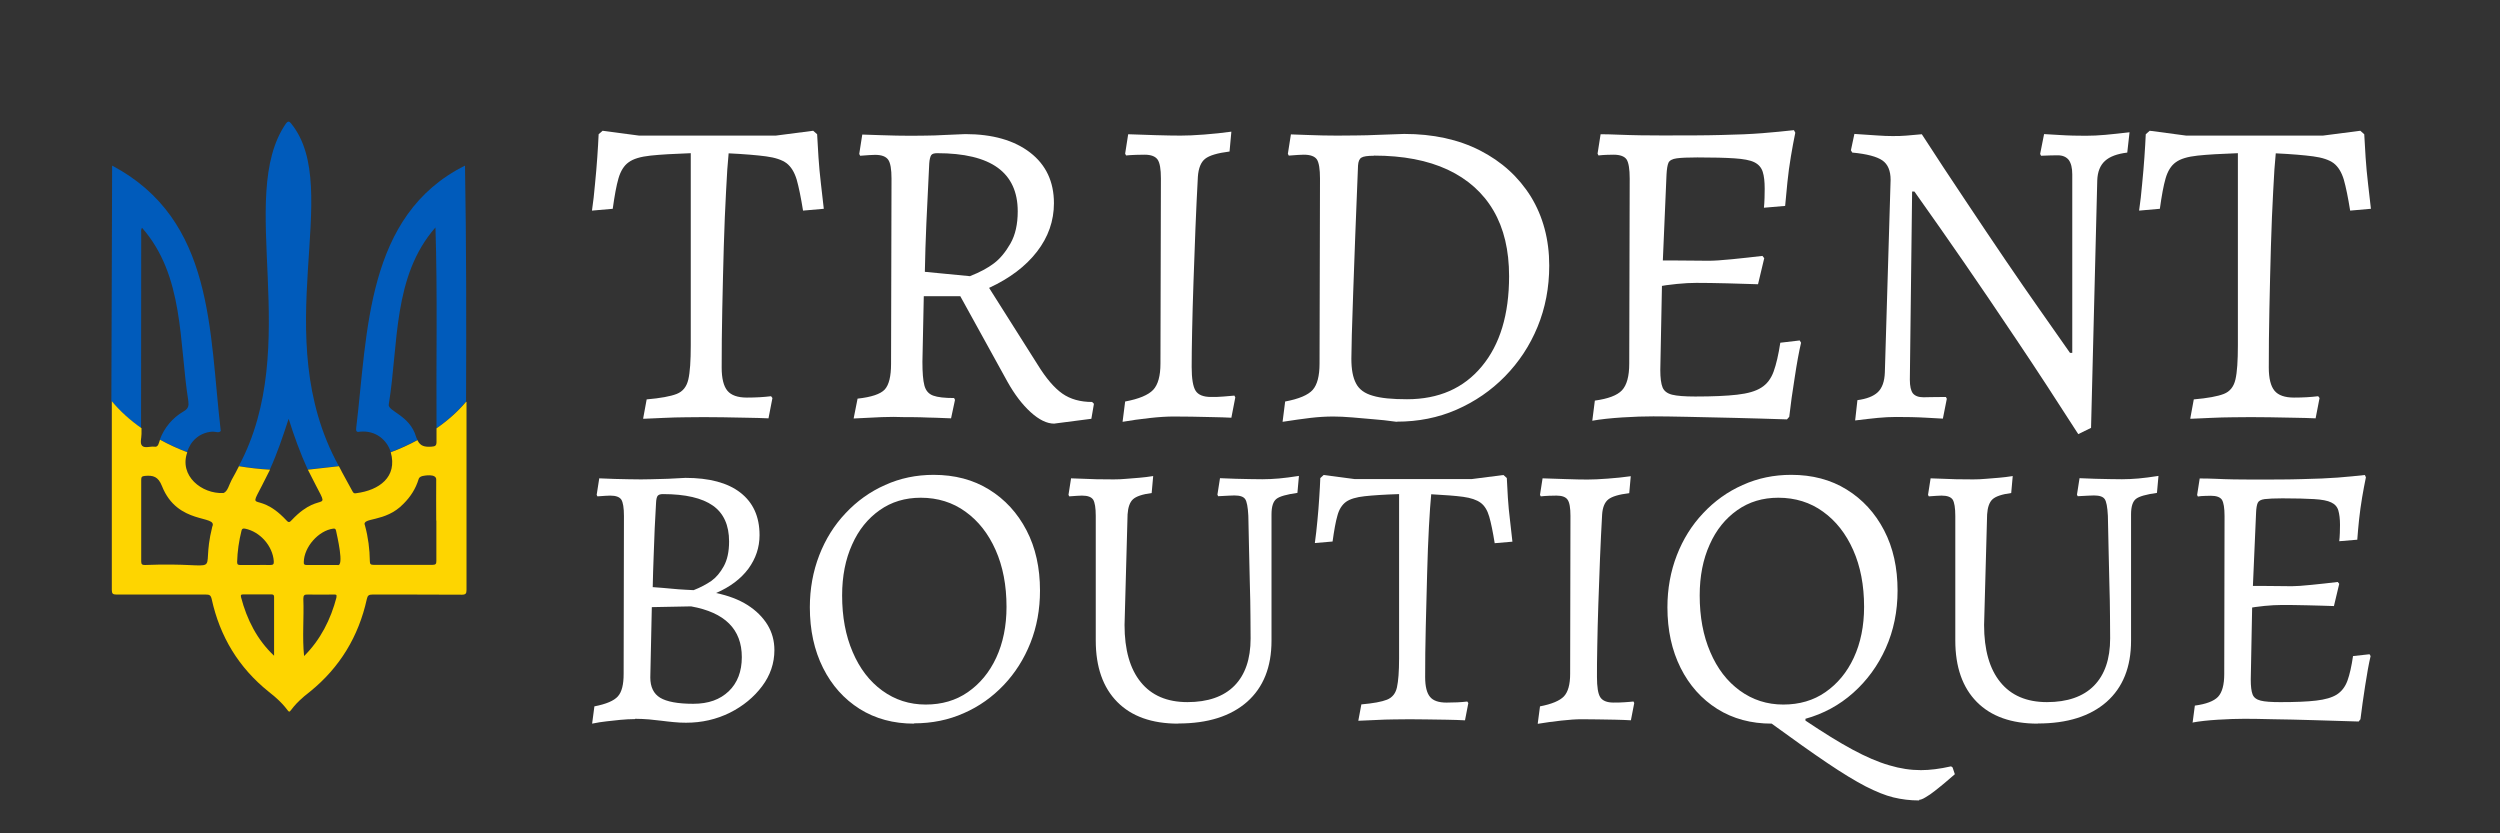 <?xml version="1.0" encoding="UTF-8"?> <svg xmlns="http://www.w3.org/2000/svg" id="a" data-name="Layer 1" viewBox="0 0 165 55"><rect x="0" y="0" width="165" height="55" fill="#333333" stroke="none"/><defs><style> .b { fill: #fff; } .c { fill: #fed500; } .d { fill: #005bbb; } </style></defs><g><g><path class="b" d="M42.45,27.61l.23-1.25c.91-.08,1.57-.2,1.98-.36s.66-.48.77-.96c.11-.47.16-1.23.16-2.25v-12.68c-1.12.04-2.01.09-2.66.16s-1.13.21-1.44.44c-.31.22-.53.58-.67,1.06-.14.48-.26,1.15-.38,2.01l-1.37.12c.08-.56.15-1.14.2-1.75.06-.6.11-1.19.15-1.76.04-.57.07-1.08.09-1.53l.26-.23,2.41.32h9.02l2.47-.32.26.23c.02.45.05.96.09,1.53.04.57.09,1.15.16,1.73s.13,1.13.19,1.66l-1.37.12c-.14-.87-.28-1.56-.42-2.05-.15-.49-.37-.85-.67-1.08-.3-.22-.75-.37-1.35-.45-.6-.08-1.43-.15-2.47-.2-.06.58-.12,1.42-.17,2.5-.06,1.09-.11,2.3-.15,3.65-.04,1.35-.07,2.72-.1,4.12-.03,1.4-.04,2.69-.04,3.87,0,.72.13,1.23.38,1.53.25.3.68.45,1.28.45s1.11-.03,1.6-.09l.09.12-.26,1.34c-.41-.02-.88-.03-1.43-.04-.54-.01-1.07-.02-1.58-.03-.51-.01-.94-.01-1.27-.01-.31,0-.7,0-1.18.01-.48,0-.96.02-1.45.04-.49.02-.94.04-1.35.06Z"></path><path class="b" d="M69.58,27.96c-.48,0-1-.25-1.56-.76-.55-.5-1.06-1.17-1.53-2.01l-3.11-5.64h-2.41l-.09,4.33c0,.7.04,1.22.13,1.56.09.34.28.56.58.67.3.11.76.16,1.38.16l.06.12-.26,1.22c-.39-.02-.73-.03-1.03-.04-.3,0-.63-.02-.99-.03-.36-.01-.71-.01-1.06-.01-.48-.02-.98-.02-1.5,0-.51.02-1.13.05-1.85.09l.26-1.31c.91-.1,1.51-.3,1.79-.6.28-.3.42-.87.42-1.7l.03-12.22c0-.62-.07-1.04-.22-1.25-.15-.21-.43-.32-.86-.32-.17,0-.5.02-.99.06l-.06-.12.2-1.28c.45.02.84.03,1.19.04.35.01.71.02,1.08.03.37.01.69.01.96.01.25,0,.58,0,.97-.01.4,0,.79-.02,1.19-.04.4-.02.87-.04,1.41-.06,1.8,0,3.23.41,4.28,1.22,1.05.81,1.57,1.93,1.57,3.34,0,1.16-.37,2.23-1.12,3.2-.75.97-1.8,1.76-3.16,2.39l3.2,5.06c.56.91,1.11,1.55,1.64,1.92.53.37,1.19.55,1.96.55l.12.12-.17.99-2.47.32ZM64.03,18.22c.64-.25,1.16-.53,1.57-.84.41-.31.77-.75,1.09-1.31.32-.56.48-1.27.48-2.12,0-1.28-.44-2.24-1.32-2.88-.88-.64-2.22-.96-4-.96-.19,0-.33.04-.39.13s-.11.27-.13.54c-.08,1.53-.14,2.85-.19,3.96-.05,1.11-.08,2.17-.1,3.2l3,.29Z"></path><path class="b" d="M74.09,27.84l.17-1.34c.91-.17,1.53-.43,1.85-.77.32-.34.48-.92.48-1.73l.03-12.22c0-.62-.07-1.04-.22-1.25-.15-.21-.43-.32-.86-.32-.14,0-.32,0-.57.01-.24.01-.46.02-.65.04l-.06-.12.2-1.28c.5.02,1.1.04,1.79.06s1.25.03,1.67.03.93-.02,1.56-.07c.63-.05,1.23-.11,1.79-.19l-.12,1.31c-.8.1-1.33.26-1.61.48-.28.22-.44.62-.48,1.18-.06,1.07-.11,2.2-.16,3.4-.05,1.2-.09,2.39-.13,3.56-.04,1.17-.07,2.25-.09,3.23-.02.98-.03,1.77-.03,2.37,0,.78.09,1.3.26,1.57.17.27.51.41,1.02.41.27,0,.55,0,.84-.03.29-.02.52-.04.7-.06l.06.12-.26,1.34c-.35-.02-.76-.03-1.22-.04-.47-.01-.93-.02-1.4-.03-.47-.01-.86-.01-1.19-.01-.43,0-.96.03-1.58.1-.63.07-1.23.15-1.79.25Z"></path><path class="b" d="M92.18,27.84c-.58-.08-1.1-.14-1.54-.17-.45-.04-.91-.08-1.38-.12-.48-.04-.9-.06-1.26-.06-.49,0-.98.03-1.5.09s-1.13.15-1.85.26l.17-1.34c.91-.17,1.52-.43,1.82-.77.3-.34.45-.92.45-1.73l.03-12.22c0-.62-.07-1.04-.2-1.25-.14-.21-.43-.32-.87-.32-.17,0-.5.02-.99.06l-.06-.12.2-1.28c.43.02.8.03,1.12.04.32.01.65.02,1,.03.35.01.66.01.93.01.33,0,.74,0,1.24-.01.49,0,.98-.02,1.47-.04.48-.02,1.06-.04,1.72-.06,1.9,0,3.57.36,5,1.09,1.43.73,2.55,1.75,3.36,3.05.8,1.31,1.21,2.83,1.21,4.55,0,1.45-.26,2.8-.77,4.04-.51,1.24-1.23,2.33-2.15,3.27-.92.94-1.99,1.67-3.2,2.2s-2.53.79-3.94.79ZM90.67,10.28c-.41,0-.68.04-.81.12-.14.08-.21.25-.23.52-.14,3.35-.24,6.16-.32,8.4-.08,2.25-.12,3.7-.12,4.36,0,.7.1,1.24.31,1.63.2.39.57.66,1.11.81.53.16,1.28.23,2.25.23,2.09,0,3.74-.72,4.94-2.17,1.2-1.44,1.8-3.43,1.8-5.95,0-1.71-.34-3.15-1.03-4.33-.69-1.18-1.7-2.08-3.02-2.7-1.33-.62-2.95-.93-4.87-.93Z"></path><path class="b" d="M105.09,27.78l.17-1.34c.87-.12,1.47-.34,1.79-.68.32-.34.48-.93.48-1.76l.03-12.22c0-.62-.07-1.04-.2-1.25-.14-.21-.43-.32-.87-.32-.12,0-.27,0-.47.01-.19.01-.37.02-.52.04l-.06-.12.2-1.28c.33,0,.73.01,1.19.03.47.02.95.03,1.45.04.5.01.97.01,1.4.01,1.55,0,2.85,0,3.91-.03,1.06-.02,1.96-.06,2.72-.12s1.45-.13,2.09-.2l.09.17c-.1.47-.19.98-.29,1.56-.1.57-.17,1.14-.23,1.7-.06.56-.11,1.09-.15,1.57l-1.4.12c.02-.17.03-.39.04-.65,0-.26.01-.46.01-.6,0-.47-.04-.84-.13-1.12s-.27-.49-.55-.63c-.28-.14-.72-.22-1.32-.26-.6-.04-1.42-.06-2.44-.06-.62,0-1.08.02-1.37.06-.29.04-.47.14-.54.29-.07.16-.11.42-.13.79l-.29,6.78-.12,6.11c0,.52.05.91.15,1.15.1.24.31.4.63.48.32.08.83.12,1.53.12,1.14,0,2.07-.04,2.76-.12.7-.08,1.23-.23,1.6-.47.37-.23.64-.59.81-1.06s.32-1.11.44-1.9l1.28-.15.09.15c-.14.6-.28,1.37-.42,2.3-.15.93-.27,1.79-.36,2.59l-.15.17c-1.16-.04-2.32-.07-3.48-.1-1.15-.03-2.2-.05-3.13-.07s-1.67-.03-2.21-.03c-.6,0-1.28.02-2.05.07-.77.05-1.43.12-1.99.22ZM109.31,18.94l.26-1.75h.79c.39,0,.8,0,1.25.01.45.01.83.01,1.16.01s.84-.03,1.53-.1,1.36-.14,2.02-.22l.12.15-.41,1.72c-.54-.02-1.22-.04-2.02-.06-.8-.02-1.49-.03-2.05-.03-.37,0-.8.02-1.29.07-.49.05-.94.11-1.35.19Z"></path><path class="b" d="M137.17,28.66c-1.42-2.21-2.77-4.29-4.07-6.22-1.3-1.94-2.45-3.64-3.46-5.1-1.01-1.46-2.1-3.03-3.29-4.7h-.15l-.15,12.42c0,.43.07.73.2.9.14.17.37.26.7.26.1,0,.27,0,.51-.01.24,0,.57-.01.97-.01l.06.12-.26,1.31c-.41-.02-.77-.04-1.08-.06-.31-.02-.65-.03-1-.04-.36-.01-.69-.01-1-.01-.39,0-.79.02-1.21.06-.42.04-.92.1-1.5.17l.15-1.34c.6-.08,1.05-.25,1.34-.52.29-.27.45-.71.47-1.31l.38-12.71c0-.6-.18-1.03-.54-1.28-.36-.25-1.02-.43-1.99-.52l-.09-.15.23-1.08c.6.04,1.1.07,1.5.1.4.03.73.04,1,.04.33,0,.64,0,.93-.03.29-.02.63-.05,1.02-.09.97,1.49,1.92,2.95,2.87,4.36.94,1.42,1.83,2.73,2.66,3.96.83,1.22,1.57,2.29,2.21,3.2s1.32,1.88,2.04,2.91h.15v-11.78c0-.43-.08-.74-.23-.95-.16-.2-.4-.31-.73-.31-.25,0-.62.01-1.1.03l-.06-.12.26-1.31c.39.02.73.04,1.02.06.29.02.59.03.9.04.31.01.59.01.84.01.41,0,.83-.02,1.28-.06.45-.04.98-.1,1.6-.17l-.15,1.34c-.66.08-1.15.26-1.47.55-.32.29-.49.72-.51,1.28l-.41,16.34-.84.41Z"></path><path class="b" d="M144.56,27.61l.23-1.25c.91-.08,1.57-.2,1.98-.36s.66-.48.77-.96c.11-.47.16-1.23.16-2.25v-12.68c-1.12.04-2.01.09-2.66.16-.65.07-1.13.21-1.44.44-.31.22-.53.58-.67,1.06-.14.48-.26,1.15-.38,2.01l-1.37.12c.08-.56.15-1.14.2-1.75.06-.6.11-1.19.15-1.76.04-.57.07-1.08.09-1.53l.26-.23,2.41.32h9.02l2.47-.32.26.23c.02.45.05.96.09,1.53.04.57.09,1.15.16,1.73s.13,1.13.19,1.66l-1.37.12c-.14-.87-.28-1.56-.42-2.05-.15-.49-.37-.85-.67-1.08-.3-.22-.75-.37-1.35-.45-.6-.08-1.42-.15-2.47-.2-.06.58-.12,1.42-.17,2.5-.06,1.09-.11,2.3-.15,3.65-.04,1.35-.07,2.72-.1,4.12-.03,1.4-.04,2.69-.04,3.87,0,.72.13,1.23.38,1.53.25.3.68.45,1.28.45s1.11-.03,1.6-.09l.09.12-.26,1.34c-.41-.02-.88-.03-1.43-.04-.54-.01-1.07-.02-1.59-.03-.51-.01-.94-.01-1.26-.01-.31,0-.7,0-1.18.01-.48,0-.96.02-1.45.04-.49.02-.95.04-1.35.06Z"></path></g><g><path class="b" d="M41.91,47.46c-.31,0-.64.02-.97.05s-.64.07-.92.1-.6.08-.94.15l.15-1.14c.78-.15,1.29-.37,1.55-.66.26-.29.38-.78.38-1.48l.02-10.43c0-.53-.06-.89-.17-1.07-.12-.18-.36-.27-.74-.27-.15,0-.43.02-.84.05l-.05-.1.17-1.09c.38.02.72.03,1.02.04.3,0,.6.02.92.02.31,0,.59.01.82.01.18,0,.4,0,.65-.01.25,0,.5-.02.77-.02.26,0,.51-.02.74-.03s.49-.02.77-.04c1.57,0,2.78.32,3.62.97s1.27,1.58,1.27,2.81c0,.81-.25,1.55-.74,2.22-.5.67-1.21,1.2-2.13,1.6.81.17,1.5.43,2.07.79.57.36,1.01.8,1.32,1.3.31.51.46,1.06.46,1.68,0,.86-.27,1.66-.81,2.38s-1.25,1.31-2.13,1.75c-.89.44-1.85.66-2.89.66-.26,0-.53-.01-.81-.04-.27-.03-.54-.05-.81-.09-.26-.03-.54-.06-.83-.09-.29-.02-.59-.04-.91-.04ZM43.02,40.07l-.1,4.64c0,.63.22,1.08.65,1.34.43.26,1.16.4,2.18.4s1.77-.28,2.35-.83c.57-.55.86-1.3.86-2.25,0-1.84-1.12-2.95-3.35-3.35l-2.58.05ZM43.07,38.75c.48.03.88.07,1.22.1.33.03.64.06.92.07.28.02.47.03.57.03.46-.18.85-.39,1.17-.61.31-.22.59-.55.82-.97.23-.42.35-.96.35-1.63,0-1.08-.36-1.87-1.07-2.37s-1.81-.76-3.3-.76c-.17,0-.28.04-.34.11s-.1.23-.11.46c-.03.53-.06,1.1-.09,1.7-.02.6-.05,1.23-.07,1.86-.02.64-.05,1.3-.06,2Z"></path><path class="b" d="M60.33,47.76c-1.36,0-2.55-.32-3.59-.97-1.03-.65-1.84-1.55-2.42-2.71-.58-1.16-.87-2.49-.87-4,0-1.22.21-2.37.62-3.43.41-1.06.99-1.99,1.74-2.78.74-.79,1.61-1.42,2.61-1.86.99-.45,2.06-.67,3.2-.67,1.39,0,2.61.32,3.66.97s1.87,1.54,2.47,2.69.89,2.48.89,3.98c0,1.24-.21,2.39-.63,3.45-.42,1.06-1.01,1.99-1.76,2.78-.75.79-1.63,1.42-2.64,1.86-1.01.45-2.1.67-3.28.67ZM61.1,46.5c1.06,0,1.99-.27,2.78-.82.79-.55,1.42-1.3,1.87-2.27.45-.97.68-2.09.68-3.36,0-1.42-.24-2.67-.72-3.75-.48-1.08-1.14-1.92-1.99-2.53-.84-.61-1.83-.92-2.95-.92-1.03,0-1.93.27-2.71.82-.78.55-1.39,1.3-1.82,2.27-.44.97-.66,2.09-.66,3.36,0,1.41.23,2.65.7,3.74.46,1.08,1.11,1.93,1.95,2.54.84.61,1.79.92,2.87.92Z"></path><path class="b" d="M77.76,47.76c-1.74,0-3.08-.48-4.02-1.43s-1.42-2.3-1.42-4.06v-8.22c0-.53-.06-.89-.17-1.07-.12-.18-.36-.27-.74-.27-.15,0-.43.02-.84.05l-.05-.1.17-1.09c.68.03,1.24.05,1.68.06.44,0,.81.01,1.13.01.26,0,.55-.01.86-.04.31-.03.59-.05.86-.07s.56-.06.89-.11l-.1,1.12c-.61.08-1.02.22-1.23.41-.21.19-.33.53-.36,1l-.2,7.3c0,1.64.36,2.9,1.07,3.77.71.88,1.74,1.32,3.08,1.32s2.39-.36,3.1-1.08c.71-.72,1.07-1.76,1.07-3.12,0-.35,0-.84-.01-1.49,0-.64-.02-1.34-.04-2.1-.02-.75-.03-1.47-.05-2.16s-.03-1.47-.05-2.35c-.03-.58-.1-.95-.21-1.1-.11-.16-.34-.24-.71-.24-.15,0-.51.02-1.07.05l-.05-.1.17-1.09c.4.02.74.03,1.04.04.3,0,.61.02.93.02.32,0,.6.01.83.01.36,0,.73-.02,1.09-.05s.8-.09,1.32-.17l-.1,1.12c-.71.1-1.18.23-1.39.4s-.32.5-.32,1.02v8.34c0,1.74-.54,3.08-1.61,4.03-1.08.95-2.59,1.43-4.54,1.43Z"></path><path class="b" d="M89.65,47.56l.2-1.07c.78-.07,1.34-.17,1.69-.31.35-.14.57-.41.66-.82.09-.41.14-1.05.14-1.92v-10.83c-.96.03-1.72.08-2.27.14-.55.06-.96.18-1.23.37-.26.19-.46.49-.57.91-.12.41-.22.99-.32,1.71l-1.17.1c.07-.48.12-.98.17-1.49.05-.51.09-1.01.12-1.5.03-.49.06-.92.07-1.3l.22-.2,2.06.27h7.7l2.11-.27.22.2c.02.38.04.82.07,1.3.03.49.08.98.14,1.48.06.5.11.97.16,1.42l-1.17.1c-.12-.75-.24-1.33-.36-1.75-.12-.42-.31-.73-.57-.92-.26-.19-.64-.32-1.15-.39-.51-.07-1.22-.12-2.11-.17-.05.5-.1,1.21-.15,2.14-.05.93-.09,1.97-.12,3.12s-.06,2.32-.09,3.51c-.03,1.19-.04,2.29-.04,3.3,0,.61.11,1.05.32,1.3.21.26.58.38,1.09.38s.95-.02,1.37-.07l.07.1-.22,1.14c-.35-.02-.75-.03-1.22-.04-.46,0-.92-.02-1.35-.02-.44,0-.8-.01-1.08-.01-.27,0-.6,0-1.01.01-.41,0-.82.02-1.24.04s-.81.03-1.15.05Z"></path><path class="b" d="M101.49,47.76l.15-1.14c.78-.15,1.3-.37,1.58-.66.27-.29.41-.78.41-1.48l.02-10.43c0-.53-.06-.89-.19-1.07-.12-.18-.37-.27-.73-.27-.12,0-.28,0-.48.01s-.39.02-.56.04l-.05-.1.17-1.09c.43.02.94.03,1.53.05.59.02,1.06.03,1.43.03s.79-.02,1.33-.06c.54-.04,1.05-.09,1.53-.16l-.1,1.12c-.68.08-1.14.22-1.38.41-.24.19-.38.53-.41,1-.05.91-.1,1.88-.14,2.9-.04,1.03-.08,2.04-.11,3.04-.03,1-.06,1.92-.07,2.76-.02.84-.02,1.51-.02,2.02,0,.66.07,1.11.22,1.34.15.23.44.35.87.35.23,0,.47,0,.72-.02s.45-.03.6-.05l.05.1-.22,1.14c-.3-.02-.65-.03-1.04-.04-.4,0-.79-.02-1.19-.02-.4,0-.74-.01-1.02-.01-.36,0-.82.03-1.35.09-.54.06-1.05.13-1.53.21Z"></path><path class="b" d="M126.67,52.83c-.6,0-1.16-.07-1.7-.2-.54-.13-1.15-.38-1.84-.73-.69-.36-1.52-.86-2.51-1.53-.98-.66-2.21-1.53-3.69-2.61-1.36,0-2.55-.32-3.59-.97-1.03-.65-1.84-1.55-2.42-2.71-.58-1.16-.87-2.49-.87-4,0-1.22.21-2.37.62-3.43.41-1.06.99-1.99,1.74-2.78.74-.79,1.61-1.42,2.61-1.86.99-.45,2.06-.67,3.2-.67,1.39,0,2.61.32,3.66.97s1.87,1.54,2.47,2.69.89,2.48.89,3.98c0,1.37-.26,2.64-.78,3.8-.52,1.16-1.24,2.14-2.15,2.95-.91.81-1.96,1.38-3.15,1.71v.12c1.18.79,2.21,1.43,3.1,1.91.89.48,1.7.83,2.43,1.04.73.22,1.42.32,2.09.32.58,0,1.24-.08,1.99-.25l.1.07.15.45c-.26.23-.5.43-.7.6-.2.17-.41.33-.62.5s-.42.31-.61.42c-.19.12-.34.17-.43.17ZM117.7,46.5c1.06,0,1.99-.27,2.78-.82.79-.55,1.42-1.3,1.87-2.27.45-.97.68-2.09.68-3.36,0-1.42-.24-2.67-.72-3.75-.48-1.08-1.14-1.92-1.99-2.53-.84-.61-1.83-.92-2.95-.92-1.03,0-1.93.27-2.71.82-.78.55-1.39,1.3-1.82,2.27-.44.97-.66,2.09-.66,3.36,0,1.41.23,2.65.7,3.74.46,1.08,1.11,1.93,1.95,2.54.84.61,1.79.92,2.87.92Z"></path><path class="b" d="M134.49,47.76c-1.74,0-3.08-.48-4.02-1.43s-1.42-2.3-1.42-4.06v-8.22c0-.53-.06-.89-.17-1.07-.12-.18-.36-.27-.74-.27-.15,0-.43.02-.84.05l-.05-.1.17-1.09c.68.03,1.24.05,1.68.06.44,0,.81.01,1.13.01.26,0,.55-.01.86-.04.31-.03.59-.05.86-.07s.56-.06.89-.11l-.1,1.12c-.61.08-1.02.22-1.23.41-.21.19-.33.53-.36,1l-.2,7.3c0,1.64.36,2.9,1.07,3.77.71.88,1.74,1.32,3.08,1.32s2.39-.36,3.1-1.08c.71-.72,1.07-1.76,1.07-3.12,0-.35,0-.84-.01-1.49,0-.64-.02-1.34-.04-2.1-.02-.75-.03-1.47-.05-2.16s-.03-1.47-.05-2.35c-.03-.58-.1-.95-.21-1.1-.11-.16-.34-.24-.71-.24-.15,0-.51.02-1.07.05l-.05-.1.17-1.09c.4.02.74.03,1.04.04.3,0,.61.02.93.02.32,0,.6.01.83.01.36,0,.73-.02,1.09-.05s.8-.09,1.32-.17l-.1,1.12c-.71.1-1.18.23-1.39.4s-.32.5-.32,1.02v8.34c0,1.74-.54,3.08-1.61,4.03-1.08.95-2.59,1.43-4.54,1.43Z"></path><path class="b" d="M144.71,47.71l.15-1.14c.74-.1,1.25-.29,1.53-.58.27-.29.41-.79.41-1.5l.02-10.43c0-.53-.06-.89-.17-1.07-.12-.18-.36-.27-.74-.27-.1,0-.23,0-.4.01-.17,0-.31.02-.45.04l-.05-.1.17-1.09c.28,0,.62,0,1.02.02.4.02.81.03,1.24.04.43,0,.83.01,1.19.01,1.32,0,2.44,0,3.34-.03.9-.02,1.68-.05,2.32-.1.65-.05,1.24-.11,1.79-.17l.07.15c-.08.4-.17.84-.25,1.33-.08.49-.15.97-.2,1.45-.05.48-.09.93-.12,1.34l-1.19.1c.02-.15.03-.33.04-.56,0-.22.01-.39.01-.51,0-.4-.04-.72-.11-.96-.07-.24-.23-.42-.47-.53-.24-.12-.62-.19-1.13-.22-.51-.03-1.21-.05-2.09-.05-.53,0-.92.02-1.17.05s-.4.12-.46.25c-.06.13-.1.36-.11.67l-.25,5.78-.1,5.21c0,.45.04.77.12.98.08.21.26.34.53.41.27.07.71.1,1.3.1.98,0,1.76-.03,2.36-.1.6-.07,1.05-.2,1.37-.4.31-.2.55-.5.7-.91s.27-.95.37-1.63l1.09-.12.07.12c-.12.51-.24,1.17-.36,1.96-.12.79-.23,1.53-.31,2.21l-.12.15c-.99-.03-1.98-.06-2.97-.09-.99-.03-1.87-.05-2.67-.06-.79-.02-1.42-.03-1.89-.03-.51,0-1.1.02-1.75.06-.65.04-1.22.1-1.7.19ZM148.31,40.16l.22-1.49h.67c.33,0,.69,0,1.07.01.38,0,.71.01.99.01s.72-.03,1.3-.09c.59-.06,1.16-.12,1.73-.19l.1.12-.35,1.47c-.46-.02-1.04-.03-1.73-.05-.69-.02-1.27-.02-1.75-.02-.31,0-.68.02-1.1.06s-.81.1-1.15.16Z"></path></g></g><g><g><path class="d" d="M27.84,29.4s0,0,0,0c0,0,0,0,0,0Z"></path><path class="d" d="M27.79,29.36s0,0,0,0c0,0,0,0,0,0Z"></path><path class="d" d="M27.65,29.23s0,0,0,0c0,0,0,0,0,0Z"></path><path class="d" d="M27.74,29.33s0,0,0,0c0,0,0,0,0,0Z"></path><path class="d" d="M27.56,29.1s0,0,0,0c0,0,0,0,0,0Z"></path><path class="d" d="M27.6,29.17s0,0,0,0c0,0,0,0,0,0Z"></path><path class="d" d="M28.22,29.48s0,0,0,0c0,0,0,0,0,0Z"></path><path class="d" d="M28.3,29.48s0,0-.01,0c0,0,0,0,.01,0Z"></path><path class="d" d="M28.38,29.48s0,0,0,0c0,0,0,0,0,0Z"></path><path class="d" d="M30.76,26.52c.02-5.2.02-10.42-.07-15.59-6.55,3.27-6.42,11.02-7.18,17.31-.03.23.03.3.25.25,1.05-.1,1.79.56,2.03,1.35.02,0,.02,0,.04-.02.62-.24,1.17-.49,1.72-.79-.03-.06-.07-.13-.09-.2-.41-1.44-1.91-1.69-1.8-2.15.65-3.98.25-8.44,3.08-11.67.14,4.39.04,8.84.07,13.25,0,0,1.03-.69,1.9-1.7"></path><path class="d" d="M28.08,29.47s0,0,0,0c0,0,0,0,0,0Z"></path><path class="d" d="M27.95,29.44s0,0,0,0c0,0,0,0,0,0Z"></path><path class="d" d="M22.36,30.76c-4.76-8.65.36-18.24-3.13-22.59-.14-.18-.22-.2-.37,0-3.3,4.82,1.16,14.65-3.1,22.59.63.1,1.38.19,2.05.23.49-1.08.87-2.21,1.24-3.35.36,1.15.77,2.27,1.26,3.35"></path><path class="d" d="M28.02,29.46s0,0,0,0c0,0,0,0,0,0Z"></path><path class="d" d="M9.32,15.4c0-.11-.03-.22.05-.37,2.79,3.17,2.44,7.54,3.06,11.44.04.32,0,.5-.31.68-.74.43-1.27,1.07-1.57,1.86.56.3,1.17.59,1.8.83,0,0,0,0,0,0,0,0,0,0,0,0,.21-.7.78-1.28,1.64-1.35.2-.02.48.12.58-.05-.78-6.59-.41-13.93-7.17-17.51l-.05,15.54c.54.65,1.2,1.24,1.96,1.78h0"></path></g><path class="c" d="M28.8,34.36c0,.89,0,1.78,0,2.66,0,.19-.04.26-.25.26-1.3,0-2.6,0-3.9,0-.18,0-.24-.05-.24-.24-.01-.79-.11-1.58-.32-2.35-.27-.58,1.34-.17,2.55-1.45.46-.46.8-.99.99-1.62.05-.18.3-.21.3-.21,0,0,.91-.2.86.28-.01.89,0,1.78,0,2.66h0ZM22.27,37.29c-.68,0-1.36,0-2.03,0-.15,0-.2-.04-.19-.2.02-.99.97-2.07,1.94-2.2.13-.02.17.04.19.14.05.26.57,2.41.09,2.26h0ZM22.21,39.42c-.38,1.46-1.06,2.81-2.14,3.88-.13-1.23,0-2.53-.05-3.78,0-.23.07-.29.29-.28.57.01,1.15,0,1.72,0,.12,0,.22-.02.17.18h0ZM18.09,43.28c-1.12-1.05-1.8-2.4-2.18-3.86-.04-.14,0-.19.14-.19.62,0,1.24,0,1.86,0,.11,0,.18.03.18.16,0,1.29,0,2.59,0,3.88h0ZM15.65,37.09c.02-.7.12-1.39.29-2.07.03-.13.1-.15.23-.13,1,.2,1.83,1.15,1.9,2.15.01.19-.03.25-.23.25-.32-.01-.65,0-.97,0s-.67,0-1,0c-.15,0-.22-.02-.22-.2h0ZM14.01,34.76c-.88,3.51,1.14,2.31-4.45,2.53-.18,0-.24-.05-.24-.24,0-1.8,0-3.59,0-5.39,0-.18.05-.23.24-.25.55-.05.88.04,1.13.67,1.03,2.61,3.7,1.88,3.32,2.68h0ZM30.76,26.52c-.54.64-1.2,1.23-1.95,1.75,0,.29,0,.58,0,.88,0,.27-.08.31-.33.33-.45.03-.74-.03-.93-.43-.55.3-1.14.57-1.76.8.46,1.64-.78,2.51-2.27,2.7-.15.04-.2-.02-.26-.13-.29-.55-.61-1.09-.89-1.65-.7.08-1.4.16-2.05.23,1.68,3.4,1.06,1.07-1.06,3.32-.14.15-.2.2-.36.02-2.15-2.3-2.76.1-1.08-3.34-.7-.04-1.39-.12-2.05-.23-.15.3-.31.6-.48.9-.17.31-.26.77-.54.87-1.44.07-2.94-1.14-2.39-2.69-.63-.24-1.24-.52-1.8-.83-.08.2-.1.52-.38.46-.27-.03-.63.12-.8-.06-.16-.17-.04-.51-.04-.78v-.38c-.76-.53-1.42-1.13-1.96-1.78,0,4.15,0,8.31,0,12.46,0,.24.07.3.31.3,1.97,0,3.94,0,5.9,0,.23,0,.32.04.38.29.54,2.48,1.78,4.53,3.76,6.12,2.28,1.77.44,1.75,2.74-.01,1.96-1.59,3.2-3.64,3.74-6.1.05-.24.14-.3.37-.3,1.97,0,3.94,0,5.9.01.26,0,.31-.08.31-.32,0-4.13,0-8.27,0-12.4h0Z"></path></g></svg> 